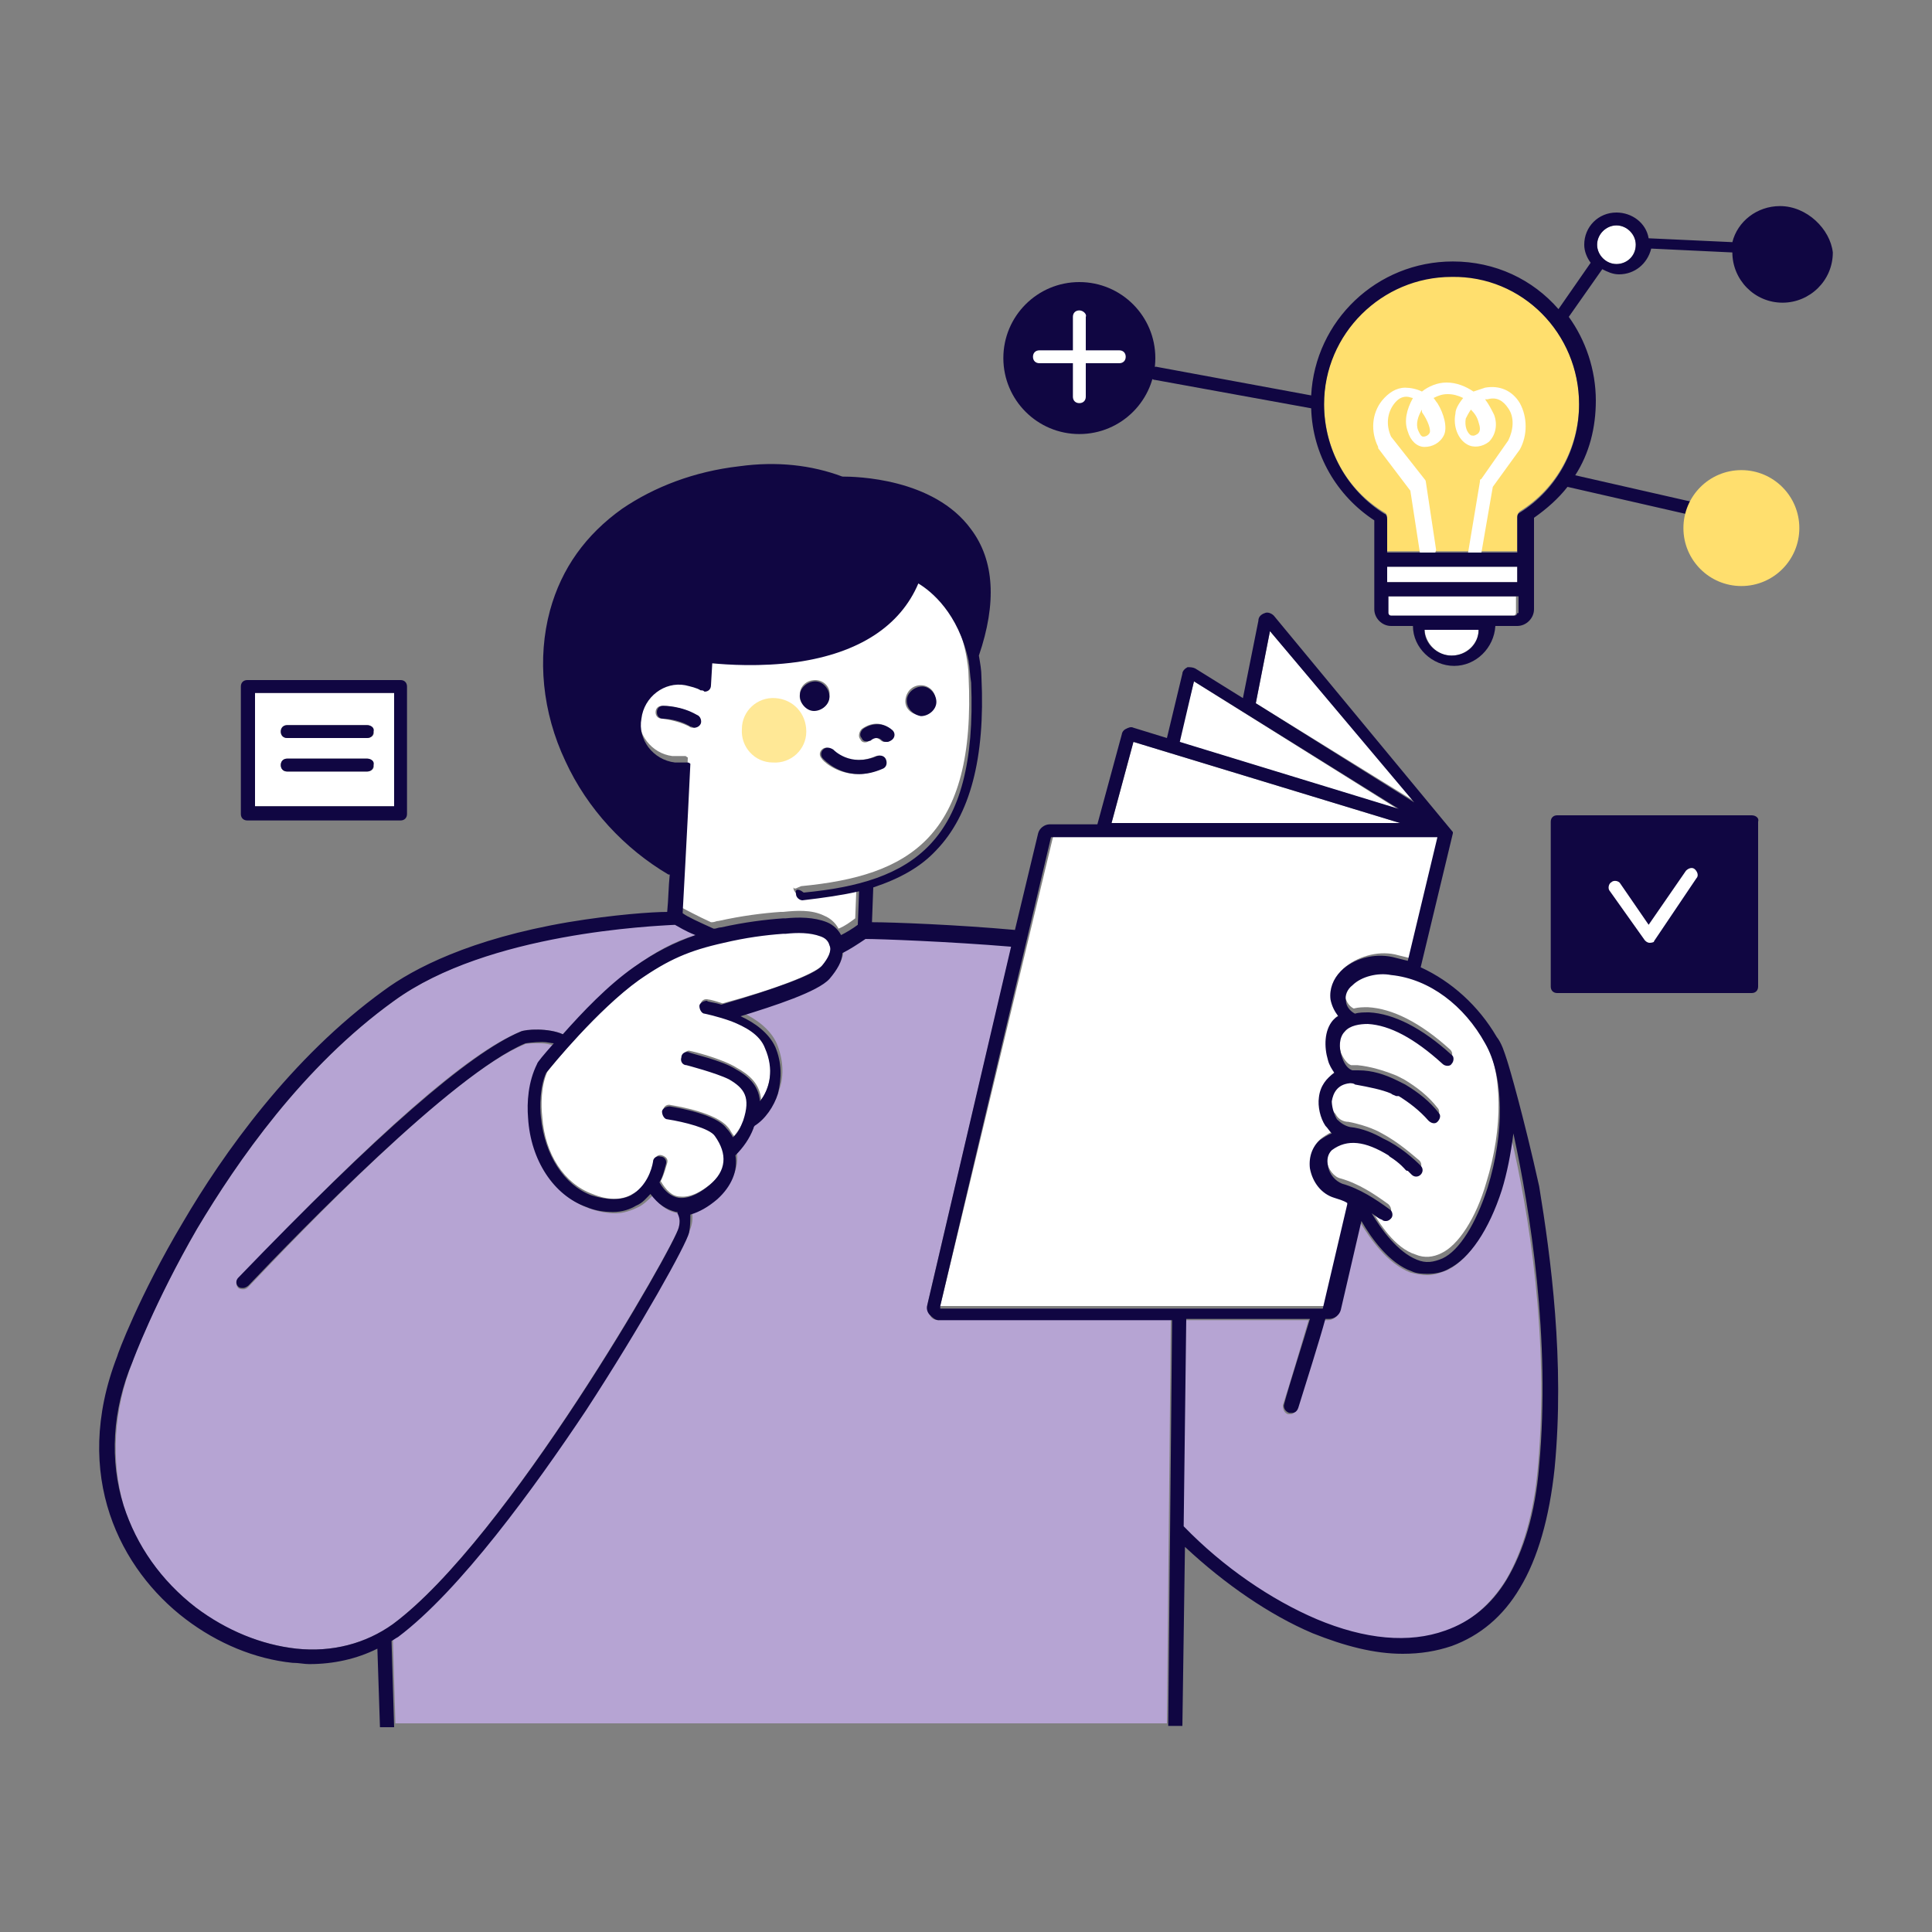 <?xml version="1.0" encoding="utf-8"?>
<!-- Generator: Adobe Illustrator 28.2.0, SVG Export Plug-In . SVG Version: 6.00 Build 0)  -->
<svg version="1.1" id="圖層_1" xmlns="http://www.w3.org/2000/svg" xmlns:xlink="http://www.w3.org/1999/xlink" x="0px" y="0px"
	 viewBox="0 0 150 150" style="enable-background:new 0 0 150 150;" xml:space="preserve">
<rect x="0" y="0" width="150" height="150" fill="#808080" stroke="none"/>
<style type="text/css">
	.st0{fill:#100642;}
	.st1{fill:#FFFFFF;}
	.st2{fill:#FFDF6E;}
	.st3{fill:#B6A4D3;}
	.st4{fill:#FFE896;}
</style>
<g>
	<g>
		<g>
			<circle class="st0" cx="138.2" cy="19.9" r="3.3"/>
			<path class="st0" d="M138.2,22.8c1.6,0,2.8-1.3,2.8-2.8c0-1.6-1.3-2.8-2.8-2.8c-1.6,0-2.8,1.3-2.8,2.8
				C135.3,21.5,136.6,22.8,138.2,22.8z"/>
		</g>
	</g>
	<g>
		<g>
			<path class="st1" d="M107.7,47.6c0,0.1,0.1,0.2,0.2,0.2h2.2c0,0,0,0,0,0h5.2c0,0,0,0,0,0h2.2c0.1,0,0.2-0.1,0.2-0.2v-1.3h-10.1
				V47.6z"/>
		</g>
	</g>
	<g>
		<g>
			<circle class="st1" cx="125.5" cy="19" r="1.5"/>
		</g>
	</g>
	<g>
		<g>
			<path class="st1" d="M112.7,50.9c1.1,0,2.1-0.9,2.1-2h-4.2C110.7,50,111.6,50.9,112.7,50.9z"/>
		</g>
	</g>
	<g>
		<g>
			<path class="st1" d="M30.5,53.8H19.8v8.8h10.8V53.8z M28.5,59.9h-6.2c-0.3,0-0.5-0.2-0.5-0.5c0-0.3,0.2-0.5,0.5-0.5h6.2
				c0.3,0,0.5,0.2,0.5,0.5C29.1,59.7,28.8,59.9,28.5,59.9z M28.5,57.3h-6.2c-0.3,0-0.5-0.2-0.5-0.5c0-0.3,0.2-0.5,0.5-0.5h6.2
				c0.3,0,0.5,0.2,0.5,0.5C29.1,57.1,28.8,57.3,28.5,57.3z"/>
		</g>
	</g>
	<g>
		<g>
			<path class="st2" d="M107.5,39.8c0.2,0.1,0.2,0.3,0.2,0.4v2.6h10.1v-0.1v-2.6c0-0.2,0.1-0.3,0.2-0.4c2.9-1.8,4.6-5,4.6-8.4
				c0-5.5-4.5-9.9-9.9-9.9c-5.5,0-9.9,4.5-9.9,9.9C102.8,34.8,104.5,38,107.5,39.8z"/>
		</g>
	</g>
	<g>
		<g>
			<rect x="121" y="63.9" class="st0" width="15" height="12.7"/>
			<rect x="121.5" y="64.4" class="st0" width="14" height="11.7"/>
		</g>
	</g>
	<g>
		<g>
			<rect x="107.7" y="44" class="st1" width="10.1" height="1.2"/>
		</g>
	</g>
	<g>
		<g>
			<path class="st1" d="M104.9,93.4C104.9,93.3,104.9,93.3,104.9,93.4c0-0.1,0-0.1-0.1-0.2c-0.3-0.1-0.6-0.3-1-0.4
				c-0.9-0.3-1.7-1.2-1.9-2.3c-0.2-0.9,0.1-1.7,0.8-2.2c0.3-0.2,0.6-0.4,0.9-0.5c-0.2-0.2-0.4-0.3-0.5-0.6c-0.4-0.6-0.7-1.5-0.5-2.2
				c0.2-0.9,0.6-1.5,1.2-1.9c-0.2-0.3-0.4-0.6-0.5-1c-0.3-1-0.3-2.3,0.4-3.1c0.1-0.1,0.3-0.2,0.4-0.3c-0.3-0.4-0.6-0.8-0.6-1.3
				c-0.1-0.8,0.2-1.6,0.8-2.2c1-0.9,2.6-1.4,4-1.1c0.4,0.1,0.8,0.2,1.2,0.3l2.3-9.6h-30L73,101.4h30L104.9,93.4z"/>
		</g>
	</g>
	<g>
		<g>
			<polygon class="st1" points="88,57.6 86.3,63.9 108.7,63.9 			"/>
		</g>
	</g>
	<g>
		<g>
			<path class="st1" d="M98.6,49l-1.1,5.6c0,0,0,0,0,0l12.3,7.6L98.6,49z"/>
		</g>
	</g>
	<g>
		<g>
			<path class="st0" d="M52,67.2c-3.2-1.9-5.8-4.9-7.5-8.3c-1.8-3.7-2.2-7.8-1.2-11.4c0.9-3.1,2.7-5.7,5.4-7.6
				c2.4-1.7,5.5-2.8,8.9-3.2c0.8-0.1,1.7-0.2,2.5-0.2c1.9,0,3.8,0.3,5.4,0.9c0.4,0,1.9,0,3.7,0.4c3.3,0.8,5.1,2.3,5.9,3.5
				c1.4,1.9,1.7,4.5,1,7.6l-0.4,1.6l-0.6-1.6c-1.4-3.7-4.1-4.9-4.2-5c-1.3,3.5-4.4,5.6-9.2,6.4c-1.2,0.2-2.4,0.3-3.7,0.3
				c-1.9,0-3.3-0.2-3.3-0.2L54.6,52l-0.1,0.7l-0.6-0.2c-0.3-0.1-0.6-0.2-0.9-0.2c-0.2,0-0.3,0-0.5,0c-1.8,0-3.4,1.4-3.6,3.2
				c-0.1,1,0.1,1.9,0.7,2.7c0.6,0.8,1.4,1.3,2.4,1.4c0.2,0,0.3,0,0.5,0l0.5,0l0,0.5c0,1.1-0.2,3.8-0.3,6.9l0,0.8L52,67.2z"/>
			<path class="st0" d="M52.6,59.9c-0.2,0-0.4,0-0.5,0c-2.3-0.3-3.9-2.4-3.6-4.6c0.3-2.3,2.4-3.9,4.6-3.6c0.3,0,0.7,0.1,1,0.3
				l0.1-1.4c0-0.1,0.1-0.3,0.2-0.4c0.1-0.1,0.3-0.1,0.4-0.1c0,0,3.3,0.5,6.9-0.1c4.7-0.7,7.6-2.7,8.8-6c0-0.1,0.2-0.2,0.3-0.3
				c0.1-0.1,0.3-0.1,0.4,0c0.1,0.1,3,1.3,4.5,5.3c0.7-3,0.4-5.4-0.9-7.2c-0.8-1.1-2.4-2.5-5.6-3.3c-2-0.5-3.6-0.4-3.6-0.4
				c-0.1,0-0.1,0-0.2,0c-2.2-0.9-4.8-1.1-7.6-0.8c-3.3,0.4-6.3,1.5-8.6,3.2c-2.6,1.8-4.4,4.3-5.2,7.3c-1,3.5-0.6,7.4,1.1,11
				c1.6,3.4,4.2,6.3,7.3,8.1C52.4,63.7,52.6,61.1,52.6,59.9z"/>
		</g>
	</g>
	<g>
		<g>
			<path class="st3" d="M72.9,102.5c-0.3,0-0.6-0.1-0.7-0.4c-0.2-0.2-0.2-0.5-0.2-0.8l6.6-28.1c-4.8-0.4-10.2-0.6-11.3-0.6
				c-0.6,0.4-1.2,0.8-1.8,1.1c0,0.7-0.4,1.4-1,2c-0.9,1-4.3,2.1-6.9,2.9c1.1,0.5,2.2,1.3,2.7,2.4c0.5,1.2,0.6,2.5,0.2,3.6
				c-0.3,1.1-1,2-1.8,2.5c0,0,0,0,0,0c0,0.1-0.1,0.2-0.1,0.2c-0.3,0.8-0.8,1.5-1.4,2.1c0.2,1.2-0.3,2.4-1.4,3.4
				c-0.7,0.6-1.4,1-2.1,1.2c0.1,0.4,0.1,0.9-0.1,1.4c-0.2,0.9-3.7,7.2-8,13.8c-4,6.1-9.8,14.1-14.6,17.6c-0.2,0.1-0.3,0.2-0.5,0.3
				c0,0,0,0.1,0,0.1l0.2,6.6h59.9l0.3-31.5H72.9z"/>
		</g>
	</g>
	<g>
		<g>
			<path class="st3" d="M52.8,94.2c0,0-0.1,0-0.1,0c-0.8-0.1-1.5-0.6-2-1.4c-0.3,0.3-0.7,0.7-1.1,0.9c-0.6,0.3-1.2,0.5-1.8,0.5
				c-0.6,0-1.3-0.1-2.1-0.4c-2.5-0.9-4.3-3.6-4.5-6.9c-0.1-1.2-0.1-2.9,0.6-4.1c0-0.1,0.5-0.7,1.3-1.6C42.7,81.1,42.4,81,42,81
				c-0.6,0-1.2,0-1.3,0.1C35,83.4,23.2,95.8,19.3,99.9c-0.1,0.1-0.2,0.2-0.4,0.2c-0.1,0-0.3,0-0.4-0.1c-0.2-0.2-0.2-0.5,0-0.7
				C29.2,88,36.4,81.7,40.4,80.1c0.4-0.2,2.2-0.3,3.3,0.2c1.5-1.6,3.6-3.8,5.5-5.2c1.7-1.2,3.1-2,4.8-2.5c-0.8-0.4-1.3-0.7-1.6-0.8
				c-1.5,0-14.4,0.5-21.8,5.9c-7.1,5.1-12.2,12.5-15.3,17.7c-3.3,5.7-5,10.2-5,10.3c0,0,0,0,0,0c0,0,0,0,0,0
				c-1.5,3.8-1.7,7.7-0.7,11.2c1,3.1,2.9,5.9,5.6,7.9c2.3,1.8,5.1,2.9,7.8,3.2c2.8,0.3,5.4-0.4,7.5-1.9c8.9-6.6,21.9-29.5,22.2-30.8
				C52.8,94.9,52.8,94.6,52.8,94.2C52.8,94.2,52.8,94.2,52.8,94.2z"/>
		</g>
	</g>
	<g>
		<g>
			<path class="st1" d="M63.8,72.6c-0.7-0.3-1.8-0.3-2.7-0.2l-0.2,0c-1.4,0.1-2.9,0.3-4.6,0.7c-2.7,0.6-4.3,1.3-6.6,2.9
				c-3.3,2.3-6.9,6.8-7.2,7.2c-0.5,1.1-0.5,2.6-0.4,3.5c0.2,2.9,1.7,5.2,3.9,6c1.2,0.5,2.3,0.5,3.1,0c1.2-0.6,1.6-2,1.7-2.6
				c0.1-0.3,0.3-0.5,0.6-0.4c0.3,0.1,0.5,0.3,0.4,0.6c-0.1,0.3-0.2,0.8-0.5,1.4c0,0,0,0,0,0c0.4,0.7,0.9,1.2,1.5,1.2
				c0.9,0.1,1.8-0.5,2.4-1c1.3-1.1,1.4-2.4,0.4-3.8c-0.4-0.6-2.4-1.1-3.7-1.3c-0.3,0-0.5-0.3-0.4-0.6c0-0.3,0.3-0.5,0.6-0.4
				c0.6,0.1,3.5,0.6,4.4,1.7c0.2,0.2,0.3,0.5,0.5,0.7c0.3-0.4,0.6-0.8,0.8-1.3c0.6-1.7,0.1-2.5-1.1-3.2c-1-0.6-3.3-1.1-3.3-1.1
				c-0.3-0.1-0.5-0.4-0.4-0.6c0.1-0.3,0.4-0.5,0.6-0.4c0.1,0,2.5,0.6,3.6,1.3c0.9,0.5,1.8,1.2,1.9,2.5c0.7-1,1-2.5,0.4-4.1
				c-0.4-1-1.6-1.7-2.6-2.1c-1.1-0.4-2.1-0.6-2.1-0.6c-0.3,0-0.5-0.3-0.4-0.6c0-0.3,0.3-0.5,0.6-0.4c0.1,0,0.5,0.1,1.1,0.3
				c4.1-1.1,7.2-2.3,7.8-3c0.5-0.6,0.8-1.2,0.7-1.6C64.4,72.9,64.1,72.7,63.8,72.6z"/>
		</g>
	</g>
	<g>
		<g>
			<path class="st3" d="M112.4,98.6c-0.5,0.2-1,0.4-1.6,0.4c-0.4,0-0.9-0.1-1.3-0.2c-1.8-0.7-3.1-2.6-3.9-3.9l-1.6,6.9
				c-0.1,0.4-0.5,0.7-0.9,0.7h-0.3c-0.5,1.5-1.7,5.3-2.1,6.9c-0.1,0.2-0.3,0.4-0.5,0.4c-0.1,0-0.1,0-0.2,0c-0.3-0.1-0.4-0.4-0.4-0.7
				c0.5-1.5,1.5-4.9,2-6.6h-9.6l-0.2,16.1c3.1,3.1,6.8,5.7,10.3,7.2c3.8,1.6,7.2,1.9,10,0.9c2-0.7,3.6-2.1,4.8-4
				c1.3-2.2,2.2-5.2,2.5-8.8c0.9-9.9-0.7-19.8-2.1-25.7c-0.2,1.6-0.5,3.1-0.9,4.4C115.5,95.6,114,97.8,112.4,98.6z"/>
		</g>
	</g>
	<g>
		<g>
			<path class="st1" d="M104.9,76.1c-0.4,0.4-0.5,0.8-0.5,1.2c0.1,0.4,0.3,0.8,0.7,1c0.4-0.1,0.7-0.1,1.1-0.1
				c1.9,0.1,4.1,1.2,6.4,3.3c0.2,0.2,0.2,0.5,0,0.7c-0.2,0.2-0.5,0.2-0.7,0c-2.1-1.9-4.1-3-5.8-3.1c-0.6,0-1.4,0.1-1.8,0.6
				c-0.4,0.4-0.4,1.2-0.2,2c0.2,0.5,0.5,0.9,0.8,1c0.1,0,0.3,0,0.5,0c1,0.1,2,0.4,3,0.8c0.2,0.1,0.4,0.2,0.6,0.3c0,0,0,0,0,0
				c1,0.6,1.9,1.3,2.6,2.2c0.2,0.2,0.2,0.6-0.1,0.7c-0.2,0.2-0.6,0.2-0.7-0.1c-0.6-0.8-1.4-1.4-2.3-1.9c0,0,0,0-0.1,0c0,0,0,0-0.1,0
				c-0.1-0.1-0.2-0.1-0.4-0.2c-0.7-0.3-1.7-0.5-2.8-0.7c-0.1,0-0.3,0-0.4-0.1c-1,0.1-1.3,0.8-1.4,1.4c-0.1,0.4,0,1,0.4,1.4
				c0.2,0.4,0.6,0.6,1,0.6c1,0.2,1.9,0.5,2.6,0.9c1.3,0.7,2.3,1.6,2.9,2.1c0.2,0.2,0.2,0.5,0,0.7c-0.2,0.2-0.5,0.2-0.7,0
				c-0.1-0.1-0.2-0.2-0.3-0.3c-0.1,0-0.1-0.1-0.2-0.1c0,0-0.5-0.5-1.2-1c0,0-0.1-0.1-0.1-0.1c0,0,0,0,0,0c-1.8-1.2-3.2-1.3-4.4-0.4
				c-0.3,0.2-0.4,0.7-0.3,1.2c0.1,0.7,0.6,1.3,1.1,1.4c1.4,0.4,2.6,1.2,3.7,2c0.2,0.2,0.3,0.5,0.1,0.7c-0.1,0.1-0.3,0.2-0.4,0.2
				c-0.1,0-0.2,0-0.3-0.1c-0.3-0.2-0.5-0.4-0.8-0.5c0.7,1.2,1.9,3.1,3.5,3.6c0.7,0.3,1.4,0.2,2-0.1c1.3-0.6,2.7-2.7,3.5-5.5
				c1.3-4.2,1.3-8.6-0.2-11.2c-1.6-2.8-4.4-4.9-7.4-5.6C106.9,75.1,105.6,75.4,104.9,76.1z"/>
		</g>
	</g>
	<g>
		<g>
			<path class="st1" d="M62.2,68.8c8.4-0.8,13.6-3.8,13-16.3c0-0.6-0.1-1.1-0.2-1.7c-0.7-3.7-2.9-5.4-3.9-6
				c-1.4,3.3-4.7,5.4-9.4,6.1c-2.9,0.4-5.5,0.2-6.6,0.1l-0.1,1.7c0,0.3-0.3,0.5-0.5,0.5c0,0,0,0,0,0c-0.1,0-0.2,0-0.2-0.1
				c0,0,0,0-0.1,0c-0.4-0.2-0.8-0.4-1.2-0.4c-1.7-0.2-3.2,1-3.4,2.6c-0.2,1.7,1,3.2,2.6,3.4c0.3,0,0.6,0,0.9,0c0,0,0,0,0.1,0
				c0,0,0,0,0,0c0,0,0,0,0,0c0,0,0,0,0,0c0,0,0,0,0,0c0,0,0,0,0,0c0,0,0,0,0,0c0,0,0,0,0,0c0,0,0,0,0,0c0,0,0,0,0,0c0,0,0,0,0,0
				c0.1,0,0.1,0.1,0.2,0.1c0,0,0,0,0,0c0,0,0,0,0,0c0,0,0,0,0,0c0,0,0,0,0,0c0,0,0,0,0,0c0,0,0,0,0,0c0,0,0,0,0,0c0,0,0,0,0,0
				c0,0,0,0,0,0c0,0,0,0,0,0c0,0,0,0,0,0c0,0,0,0,0,0c0,0,0,0,0,0c0,0,0,0,0,0c0,0,0,0,0,0c0,0,0,0,0,0c0,0,0,0,0,0c0,0,0,0,0,0
				c0,0,0,0,0,0c0,0,0,0,0,0c0,0,0,0,0,0c0,0.3-0.2,6.2-0.6,11.6c0.4,0.2,1.3,0.7,2.4,1.2c0,0,0,0,0.1,0c0.2,0,0.3-0.1,0.5-0.1
				c1.8-0.4,3.4-0.6,4.8-0.7l0.2,0c1-0.1,2.2-0.2,3.2,0.3c0.5,0.2,0.9,0.6,1.1,1c0.5-0.2,0.9-0.5,1.3-0.8l0.1-2.6
				c-1.3,0.3-2.8,0.6-4.4,0.7c0,0,0,0,0,0c-0.3,0-0.5-0.2-0.5-0.5C61.7,69.1,61.9,68.9,62.2,68.8z M71.5,53.2c0.6,0,1.2,0.5,1.1,1.2
				s-0.5,1.2-1.2,1.1c-0.6,0-1.2-0.5-1.1-1.2S70.9,53.2,71.5,53.2z M66.9,56.6c0.4-0.3,1.4-0.8,2.3,0.1c0.2,0.2,0.2,0.5,0,0.7
				c-0.1,0.1-0.2,0.2-0.4,0.2c-0.1,0-0.3,0-0.4-0.1c-0.4-0.4-0.8-0.1-0.9,0c-0.2,0.2-0.6,0.2-0.7-0.1C66.6,57.2,66.7,56.8,66.9,56.6
				z M68,58.7c0.3-0.1,0.6,0,0.7,0.3s0,0.6-0.3,0.7c-0.7,0.3-1.3,0.4-1.8,0.4c-1.7,0-2.8-1.1-2.8-1.2c-0.2-0.2-0.2-0.5,0-0.7
				c0.2-0.2,0.5-0.2,0.7,0C64.7,58.3,65.9,59.6,68,58.7z M63.3,52.8c0.6,0,1.2,0.5,1.1,1.2c0,0.6-0.5,1.2-1.2,1.1
				c-0.6,0-1.2-0.5-1.1-1.2C62.1,53.3,62.6,52.8,63.3,52.8z M54.3,56.2c-0.1,0.2-0.3,0.3-0.5,0.3c-0.1,0-0.2,0-0.3-0.1
				c-1-0.5-2.1-0.6-2.1-0.6c-0.3,0-0.5-0.2-0.5-0.5c0-0.3,0.2-0.5,0.5-0.5c0.1,0,1.4,0,2.6,0.7C54.4,55.6,54.5,56,54.3,56.2z"/>
		</g>
	</g>
	<g>
		<g>
			<polygon class="st1" points="92.7,52.9 91.5,57.6 108.5,62.8 			"/>
		</g>
	</g>
	<g>
		<g>
			<path class="st4" d="M62.6,56.8c0,1.4-1.2,2.5-2.6,2.4c-1.4,0-2.5-1.2-2.4-2.6c0-1.4,1.2-2.5,2.6-2.4S62.6,55.4,62.6,56.8z"/>
		</g>
	</g>
	<g>
		<g>
			<path class="st1" d="M110.8,43.7c-0.3,0-0.5-0.2-0.5-0.4l-0.8-5.2l-2.5-3.3c0,0,0,0,0-0.1c-0.6-1.2-0.5-2.6,0.3-3.6
				c0.5-0.6,1.1-1,1.8-1c0.4,0,0.9,0.1,1.3,0.3c0.5-0.4,1.2-0.7,1.9-0.7c0,0,0,0,0,0c0.8,0,1.5,0.3,2.1,0.7c0.3-0.1,0.6-0.2,0.9-0.3
				c1.1-0.2,2.1,0.2,2.7,1.2c0.6,1.1,0.6,2.5,0,3.6c0,0,0,0,0,0l-2.1,2.9l-0.9,5.2c0,0.3-0.3,0.5-0.6,0.4c-0.3,0-0.5-0.3-0.4-0.6
				l0.9-5.4c0-0.1,0-0.2,0.1-0.2l2.1-3c0.4-0.8,0.5-1.8,0-2.5c-0.4-0.6-0.9-0.9-1.6-0.7c-0.1,0-0.1,0-0.2,0c0.3,0.4,0.5,0.8,0.7,1.2
				c0.3,0.8,0.1,1.6-0.4,2.1c-0.5,0.4-1.2,0.5-1.7,0.2c-0.7-0.4-1.1-1.4-0.9-2.4c0-0.3,0.2-0.7,0.6-1.2c-0.4-0.2-0.8-0.3-1.2-0.3
				c0,0,0,0,0,0c-0.4,0-0.7,0.1-1.1,0.3c0.1,0.1,0.2,0.3,0.3,0.4c0.5,0.8,0.8,1.9,0.5,2.5c-0.3,0.6-0.9,0.9-1.5,0.9
				c-0.6,0-1.1-0.5-1.3-1.2c-0.3-0.8-0.1-1.7,0.4-2.6c-0.1,0-0.3-0.1-0.5-0.1c-0.4,0-0.7,0.2-1,0.6c-0.5,0.7-0.6,1.6-0.2,2.5
				l2.6,3.3c0.1,0.1,0.1,0.2,0.1,0.2l0.8,5.3C111.3,43.4,111.1,43.6,110.8,43.7C110.8,43.7,110.8,43.7,110.8,43.7z M110.4,31.8
				c-0.3,0.5-0.5,1.1-0.3,1.6c0.1,0.2,0.2,0.5,0.4,0.5c0.2,0,0.4-0.1,0.5-0.3c0.1-0.2-0.1-0.9-0.6-1.6
				C110.4,31.9,110.4,31.9,110.4,31.8z M114.2,31.8c-0.2,0.3-0.3,0.5-0.4,0.7c-0.1,0.6,0.1,1.1,0.4,1.3c0.1,0,0.2,0.1,0.5-0.1
				c0.3-0.2,0.2-0.6,0.1-0.9C114.7,32.4,114.5,32.1,114.2,31.8z"/>
		</g>
	</g>
	<g>
		<g>
			<circle class="st0" cx="83.8" cy="27.8" r="5.9"/>
		</g>
	</g>
	<g>
		<g>
			<path class="st1" d="M128.1,73.2c-0.2,0-0.3-0.1-0.4-0.2l-2.7-3.8c-0.2-0.2-0.1-0.6,0.1-0.7c0.2-0.2,0.6-0.1,0.7,0.1l2.2,3.2
				l2.9-4.2c0.2-0.2,0.5-0.3,0.7-0.1c0.2,0.2,0.3,0.5,0.1,0.7l-3.3,4.9C128.5,73.1,128.3,73.2,128.1,73.2
				C128.1,73.2,128.1,73.2,128.1,73.2z"/>
		</g>
	</g>
	<g>
		<path class="st0" d="M63.2,55.2c0.6,0,1.2-0.5,1.2-1.1c0-0.6-0.5-1.2-1.1-1.2c-0.6,0-1.2,0.5-1.2,1.1
			C62.1,54.6,62.6,55.2,63.2,55.2z"/>
	</g>
	<g>
		<path class="st0" d="M71.5,55.6c0.6,0,1.2-0.5,1.2-1.1s-0.5-1.2-1.1-1.2c-0.6,0-1.2,0.5-1.2,1.1S70.9,55.5,71.5,55.6z"/>
	</g>
	<g>
		<path class="st0" d="M31.1,63.7c0.3,0,0.5-0.2,0.5-0.5v-9.9c0-0.3-0.2-0.5-0.5-0.5H19.2c-0.3,0-0.5,0.2-0.5,0.5v9.9
			c0,0.3,0.2,0.5,0.5,0.5H31.1z M19.8,53.8h10.8v8.8H19.8V53.8z"/>
	</g>
	<g>
		<path class="st0" d="M28.5,56.3h-6.2c-0.3,0-0.5,0.2-0.5,0.5c0,0.3,0.2,0.5,0.5,0.5h6.2c0.3,0,0.5-0.2,0.5-0.5
			C29.1,56.5,28.8,56.3,28.5,56.3z"/>
	</g>
	<g>
		<path class="st0" d="M28.5,58.9h-6.2c-0.3,0-0.5,0.2-0.5,0.5c0,0.3,0.2,0.5,0.5,0.5h6.2c0.3,0,0.5-0.2,0.5-0.5
			C29.1,59.1,28.8,58.9,28.5,58.9z"/>
	</g>
	<g>
		<path class="st0" d="M54.1,55.5c-1.2-0.7-2.5-0.7-2.6-0.7c-0.3,0-0.5,0.2-0.5,0.5c0,0.3,0.2,0.5,0.5,0.5c0,0,1.1,0,2.1,0.6
			c0.1,0,0.2,0.1,0.3,0.1c0.2,0,0.4-0.1,0.5-0.3C54.5,56,54.4,55.6,54.1,55.5z"/>
	</g>
	<g>
		<path class="st0" d="M63.9,58.2c-0.2,0.2-0.2,0.5,0,0.7c0.1,0.1,1.1,1.2,2.8,1.2c0.5,0,1.1-0.1,1.8-0.4c0.3-0.1,0.4-0.4,0.3-0.7
			s-0.4-0.4-0.7-0.3c-2.1,0.9-3.4-0.5-3.4-0.5C64.4,58,64.1,58,63.9,58.2z"/>
	</g>
	<g>
		<path class="st0" d="M67.6,57.5c0.1-0.1,0.5-0.4,0.9,0c0.1,0.1,0.2,0.1,0.4,0.1c0.1,0,0.3-0.1,0.4-0.2c0.2-0.2,0.2-0.5,0-0.7
			c-0.9-0.8-1.9-0.4-2.3-0.1c-0.2,0.2-0.3,0.5-0.1,0.7C67,57.6,67.3,57.6,67.6,57.5z"/>
	</g>
	<g>
		<path class="st0" d="M117,82.3c-0.2-0.6-0.4-1.3-0.8-1.8c-1.4-2.4-3.5-4.3-5.9-5.4l2.5-10.4c0,0,0,0,0,0c0,0,0,0,0,0c0,0,0,0,0,0
			c0,0,0,0,0,0c0,0,0,0,0,0c0,0,0,0,0,0c0,0,0,0,0,0c0,0,0,0,0,0c0,0,0,0,0,0c0,0,0,0,0,0c0,0,0,0,0,0c0,0,0,0,0,0c0,0,0,0,0-0.1
			c0,0,0,0,0,0c0,0,0,0,0,0c0,0,0,0,0,0c0,0,0,0,0,0c0,0,0,0,0,0c0,0,0,0,0,0c0,0,0,0,0,0c0,0,0,0,0,0c0,0,0,0,0,0c0,0,0,0,0,0
			c0,0,0,0,0,0c0,0,0,0,0,0c0,0,0,0,0,0c0,0,0,0,0,0c0,0,0,0,0,0c0,0,0,0,0,0c0,0,0,0,0,0c0,0,0,0,0,0c0,0,0,0,0,0c0,0,0,0,0,0
			c0,0,0,0,0,0L98.9,47.8c-0.2-0.2-0.5-0.3-0.7-0.2c-0.3,0.1-0.5,0.3-0.5,0.6l-1.2,6l-3.7-2.3c-0.2-0.1-0.4-0.1-0.6-0.1
			c-0.2,0.1-0.4,0.3-0.4,0.5l-1.2,5L88,56.5c-0.2-0.1-0.4,0-0.6,0.1c-0.2,0.1-0.3,0.3-0.3,0.4l-1.9,7h-3.7c-0.4,0-0.8,0.3-0.9,0.7
			l-1.8,7.5c-4.4-0.4-9.5-0.6-11.1-0.6l0.1-2.7c2.1-0.7,3.7-1.6,4.9-2.9c2.6-2.7,3.8-7.1,3.5-13.4c0-0.6-0.1-1.1-0.2-1.7
			c1.4-4.1,1.2-7.4-0.6-9.8c-2.9-4-9-4.1-10-4.1c0,0,0,0,0,0c-2.4-0.9-5.1-1.2-8-0.8c-3.5,0.4-6.6,1.6-9.1,3.3
			c-2.8,2-4.7,4.6-5.6,7.9c-1,3.7-0.6,7.9,1.2,11.7c1.7,3.7,4.6,6.8,8,8.8c0,0,0.1,0,0.1,0c-0.1,0.9-0.1,1.9-0.2,2.9
			c-1.1,0-4.1,0.2-7.7,0.8c-7.6,1.3-12,3.6-14.3,5.3c-7.2,5.2-12.5,12.7-15.6,18c-3.4,5.7-5.1,10.3-5.1,10.4
			c-3.6,9.3,0.3,16.6,5.3,20.4c2.5,1.9,5.4,3.1,8.3,3.4c0.5,0,0.9,0.1,1.3,0.1c1.9,0,3.7-0.4,5.3-1.2l0.2,6.1h1.1l-0.2-6.6
			c0,0,0-0.1,0-0.1c0.2-0.1,0.3-0.2,0.5-0.3c4.8-3.6,10.6-11.6,14.6-17.6c4.3-6.6,7.8-12.9,8-13.8c0.1-0.5,0.1-1,0.1-1.4
			c0.7-0.2,1.4-0.6,2.1-1.2c1.1-1,1.6-2.2,1.4-3.4c0.6-0.6,1.1-1.3,1.4-2.1c0-0.1,0.1-0.2,0.1-0.2c0,0,0,0,0,0
			c0.8-0.5,1.5-1.5,1.8-2.5c0.3-1.2,0.3-2.4-0.2-3.6c-0.5-1.1-1.6-1.9-2.7-2.4c2.6-0.8,6-1.9,6.9-2.9c0.6-0.7,1-1.4,1-2
			c0.6-0.3,1.2-0.7,1.8-1.1c1.1,0,6.5,0.2,11.3,0.6L72,101.3c-0.1,0.3,0,0.6,0.2,0.8c0.2,0.2,0.4,0.4,0.7,0.4H91L90.7,134h1.1
			l0.2-13.9c3.1,2.9,6.6,5.3,9.9,6.7c2.5,1,4.8,1.6,7,1.6c1.4,0,2.6-0.2,3.8-0.6c2.2-0.8,4-2.3,5.3-4.5c1.4-2.3,2.3-5.5,2.7-9.3
			c0.8-8.3-0.3-16.4-1.2-21.9C118.3,86.7,117.2,82.9,117,82.3z M45,58.6c-1.7-3.6-2.1-7.5-1.1-11c0.8-3,2.6-5.4,5.2-7.3
			c2.3-1.6,5.3-2.7,8.6-3.2c2.8-0.4,5.4-0.1,7.6,0.8c0.1,0,0.1,0,0.2,0c0,0,1.6,0,3.6,0.4c3.2,0.7,4.8,2.2,5.6,3.3
			c1.3,1.8,1.6,4.2,0.9,7.2c-1.4-3.9-4.3-5.2-4.5-5.3c-0.1-0.1-0.3-0.1-0.4,0c-0.1,0.1-0.2,0.2-0.3,0.3c-1.2,3.3-4.1,5.3-8.8,6
			c-3.6,0.5-6.8,0.1-6.9,0.1c-0.1,0-0.3,0-0.4,0.1c-0.1,0.1-0.2,0.2-0.2,0.4l-0.1,1.4c-0.3-0.1-0.6-0.2-1-0.3
			c-2.3-0.3-4.3,1.3-4.6,3.6c-0.3,2.3,1.3,4.3,3.6,4.6c0.2,0,0.4,0,0.5,0c0,1.1-0.2,3.8-0.3,6.9C49.2,64.9,46.6,62,45,58.6z
			 M52.7,95.3c-0.3,1.4-13.3,24.2-22.2,30.8c-2.1,1.5-4.7,2.2-7.5,1.9c-2.7-0.3-5.4-1.4-7.8-3.2c-2.7-2.1-4.6-4.8-5.6-7.9
			c-1.1-3.5-0.9-7.4,0.7-11.2c0,0,0,0,0,0c0,0,0,0,0,0c0,0,1.7-4.6,5-10.3c3.1-5.2,8.2-12.6,15.3-17.7c7.3-5.3,20.2-5.8,21.8-5.9
			c0.2,0.1,0.8,0.5,1.6,0.8c-1.7,0.6-3.1,1.3-4.8,2.5c-2,1.4-4,3.5-5.5,5.2c-1.1-0.5-2.9-0.4-3.3-0.2c-4,1.7-11.1,7.9-21.9,19.1
			c-0.2,0.2-0.2,0.5,0,0.7c0.1,0.1,0.2,0.1,0.4,0.1c0.1,0,0.3-0.1,0.4-0.2c3.9-4.1,15.8-16.4,21.5-18.8c0.1,0,0.6-0.1,1.3-0.1
			c0.4,0,0.7,0.1,0.9,0.1c-0.8,0.9-1.3,1.5-1.3,1.6C41,84,40.9,85.6,41,86.8c0.2,3.3,2,6,4.5,6.9c0.7,0.3,1.4,0.4,2.1,0.4
			c0.7,0,1.3-0.2,1.8-0.5c0.5-0.2,0.8-0.6,1.1-0.9c0.6,0.8,1.2,1.2,2,1.4c0,0,0.1,0,0.1,0c0,0,0,0.1,0,0.1
			C52.8,94.6,52.8,94.9,52.7,95.3z M63.8,75c-0.6,0.7-3.7,1.8-7.8,3c-0.6-0.2-1.1-0.2-1.1-0.3c-0.3,0-0.6,0.2-0.6,0.4
			c0,0.3,0.2,0.6,0.4,0.6c0,0,1,0.2,2.1,0.6c1,0.4,2.2,1,2.6,2.1c0.7,1.6,0.4,3.1-0.4,4.1c-0.1-1.3-1-2-1.9-2.5
			c-1.1-0.7-3.5-1.2-3.6-1.3c-0.3-0.1-0.6,0.1-0.6,0.4c-0.1,0.3,0.1,0.6,0.4,0.6c0,0,2.3,0.6,3.3,1.1c1.2,0.7,1.7,1.4,1.1,3.2
			c-0.2,0.5-0.4,1-0.8,1.3c-0.1-0.2-0.3-0.5-0.5-0.7c-0.8-1.1-3.8-1.6-4.4-1.7c-0.3,0-0.6,0.2-0.6,0.4c0,0.3,0.2,0.6,0.4,0.6
			c1.3,0.2,3.3,0.7,3.7,1.3c1,1.4,0.9,2.7-0.4,3.8c-0.6,0.5-1.5,1.1-2.4,1c-0.6-0.1-1.1-0.5-1.5-1.2c0,0,0,0,0,0
			c0.3-0.5,0.4-1.1,0.5-1.4c0.1-0.3-0.1-0.6-0.4-0.6c-0.3-0.1-0.6,0.1-0.6,0.4c-0.1,0.6-0.5,1.9-1.7,2.6c-0.8,0.4-1.8,0.4-3.1,0
			c-2.1-0.8-3.6-3.1-3.9-6c-0.1-0.8-0.1-2.4,0.4-3.5c0.4-0.5,4-4.9,7.2-7.2c2.3-1.6,3.9-2.3,6.6-2.9c1.7-0.4,3.2-0.6,4.6-0.7l0.2,0
			c0.9-0.1,1.9-0.1,2.7,0.2c0.3,0.1,0.6,0.3,0.7,0.7C64.6,73.8,64.3,74.4,63.8,75z M61.8,69.4c0,0.3,0.3,0.5,0.5,0.5c0,0,0,0,0,0
			c1.7-0.2,3.1-0.4,4.4-0.7l-0.1,2.6c-0.4,0.3-0.9,0.6-1.3,0.8c-0.2-0.4-0.6-0.8-1.1-1c-1-0.4-2.2-0.4-3.2-0.3l-0.2,0
			c-1.4,0.1-3,0.3-4.8,0.7c-0.2,0-0.4,0.1-0.5,0.1c0,0,0,0-0.1,0c-1.1-0.5-2-0.9-2.4-1.2c0.3-5.4,0.6-11.4,0.6-11.6c0,0,0,0,0,0
			c0,0,0,0,0,0c0,0,0,0,0,0c0,0,0,0,0,0c0,0,0,0,0,0c0,0,0,0,0,0c0,0,0,0,0,0c0,0,0,0,0,0c0,0,0,0,0,0c0,0,0,0,0,0c0,0,0,0,0,0
			c0,0,0,0,0,0c0,0,0,0,0,0c0,0,0,0,0,0c0,0,0,0,0,0c0,0,0,0,0,0c0,0,0,0,0,0c0,0,0,0,0,0c0,0,0,0,0,0c0,0,0,0,0,0c0,0,0,0,0,0
			c0,0-0.1-0.1-0.2-0.1c0,0,0,0,0,0c0,0,0,0,0,0c0,0,0,0,0,0c0,0,0,0,0,0c0,0,0,0,0,0c0,0,0,0,0,0c0,0,0,0,0,0c0,0,0,0,0,0
			c0,0,0,0,0,0c0,0,0,0,0,0c0,0,0,0-0.1,0c-0.3,0-0.6,0-0.9,0c-1.7-0.2-2.9-1.8-2.6-3.4c0.2-1.7,1.8-2.9,3.4-2.6
			c0.4,0.1,0.9,0.2,1.2,0.4c0,0,0,0,0.1,0c0.1,0,0.2,0.1,0.2,0.1c0,0,0,0,0,0c0.3,0,0.5-0.2,0.5-0.5l0.1-1.7
			c1.1,0.1,3.7,0.3,6.6-0.1c4.8-0.7,8-2.8,9.4-6.1c1,0.6,3.1,2.3,3.9,6c0.1,0.6,0.1,1.1,0.2,1.7c0.5,12.5-4.6,15.5-13,16.3
			C61.9,68.9,61.7,69.1,61.8,69.4z M115.3,81c1.5,2.6,1.5,7,0.2,11.2c-0.9,2.8-2.2,4.9-3.5,5.5c-0.7,0.3-1.3,0.4-2,0.1
			c-1.5-0.6-2.8-2.4-3.5-3.6c0.3,0.2,0.5,0.4,0.8,0.5c0.1,0.1,0.2,0.1,0.3,0.1c0.2,0,0.3-0.1,0.4-0.2c0.2-0.2,0.1-0.6-0.1-0.7
			c-1.1-0.8-2.3-1.6-3.7-2c-0.5-0.2-1-0.7-1.1-1.4c-0.1-0.5,0-0.9,0.3-1.2c1.2-0.9,2.6-0.7,4.4,0.4c0,0,0,0,0,0c0,0,0.1,0.1,0.1,0.1
			c0.8,0.5,1.2,1,1.2,1c0.1,0.1,0.1,0.1,0.2,0.1c0.1,0.1,0.2,0.2,0.3,0.3c0.2,0.2,0.5,0.2,0.7,0c0.2-0.2,0.2-0.5,0-0.7
			c-0.5-0.5-1.6-1.5-2.9-2.1c-0.7-0.4-1.6-0.8-2.6-0.9c-0.4-0.1-0.7-0.3-1-0.6c-0.3-0.5-0.4-1.1-0.4-1.4c0.1-0.6,0.4-1.3,1.4-1.4
			c0.1,0,0.3,0,0.4,0.1c1.1,0.2,2.1,0.4,2.8,0.7c0.1,0.1,0.2,0.1,0.4,0.2c0,0,0,0,0.1,0c0,0,0,0,0.1,0c0.8,0.5,1.6,1.1,2.3,1.9
			c0.2,0.2,0.5,0.3,0.7,0.1c0.2-0.2,0.3-0.5,0.1-0.7c-0.7-0.9-1.6-1.6-2.6-2.2c0,0,0,0,0,0c-0.2-0.1-0.4-0.2-0.6-0.3
			c-1-0.5-2-0.8-3-0.8c-0.2,0-0.3,0-0.5,0c-0.3-0.1-0.6-0.4-0.8-1c-0.3-0.8-0.2-1.6,0.2-2c0.4-0.5,1.2-0.6,1.8-0.6
			c1.7,0.1,3.6,1.1,5.8,3.1c0.2,0.2,0.6,0.2,0.7,0c0.2-0.2,0.2-0.6,0-0.7c-2.3-2.1-4.5-3.2-6.4-3.3c-0.4,0-0.8,0-1.1,0.1
			c-0.4-0.2-0.7-0.6-0.7-1c-0.1-0.4,0.1-0.9,0.5-1.2c0.7-0.7,2-1,3-0.8C111,76,113.7,78.1,115.3,81z M97.5,54.6l1.1-5.6l11.2,13.3
			L97.5,54.6C97.5,54.6,97.5,54.6,97.5,54.6z M92.7,52.9l15.9,9.9l-17-5.2L92.7,52.9z M88,57.6l20.7,6.3H86.3L88,57.6z M73,101.4
			L81.6,65h30l-2.3,9.6c-0.4-0.1-0.8-0.2-1.2-0.3c-1.4-0.3-3,0.1-4,1.1c-0.6,0.6-0.9,1.4-0.8,2.2c0.1,0.5,0.3,0.9,0.6,1.3
			c-0.2,0.1-0.3,0.2-0.4,0.3c-0.7,0.8-0.7,2.1-0.4,3.1c0.1,0.4,0.3,0.7,0.5,1c-0.6,0.4-1.1,1-1.2,1.9c-0.1,0.7,0.1,1.6,0.5,2.2
			c0.2,0.2,0.3,0.4,0.5,0.6c-0.3,0.1-0.6,0.3-0.9,0.5c-0.6,0.5-0.9,1.3-0.8,2.2c0.2,1.1,0.9,2,1.9,2.3c0.3,0.1,0.7,0.2,1,0.4
			c0,0,0,0.1,0,0.1c0,0,0,0,0,0l-1.9,8.1H73z M119.5,113.8c-0.3,3.7-1.2,6.6-2.5,8.8c-1.2,2-2.8,3.3-4.8,4c-2.8,1-6.2,0.7-10-0.9
			c-3.5-1.5-7.2-4-10.3-7.2l0.2-16.1h9.6c-0.5,1.7-1.6,5.1-2,6.6c-0.1,0.3,0.1,0.6,0.4,0.7c0.1,0,0.1,0,0.2,0c0.2,0,0.4-0.1,0.5-0.4
			c0.5-1.6,1.7-5.4,2.1-6.9h0.3c0.4,0,0.8-0.3,0.9-0.7l1.6-6.9c0.8,1.4,2.2,3.3,3.9,3.9c0.4,0.2,0.9,0.2,1.3,0.2
			c0.5,0,1.1-0.1,1.6-0.4c1.6-0.8,3.1-3,4.1-6.1c0.4-1.3,0.7-2.8,0.9-4.4C118.8,94,120.4,103.9,119.5,113.8z"/>
	</g>
	<g>
		<path class="st0" d="M138.2,16c-1.8,0-3.3,1.2-3.7,2.8l-6.5-0.3c-0.2-1.2-1.3-2-2.5-2c-1.4,0-2.5,1.1-2.5,2.5c0,0.5,0.2,1,0.5,1.4
			l-2.5,3.6c-2-2.3-4.9-3.7-8.2-3.7c-5.9,0-10.7,4.6-11,10.4l-11.9-2.2c-0.3-0.1-0.6,0.1-0.6,0.4c-0.1,0.3,0.1,0.6,0.4,0.6l12.1,2.2
			c0.1,3.6,2,6.8,4.9,8.7v2.6v0.2v4.1c0,0.7,0.6,1.3,1.3,1.3h1.7c0,1.7,1.5,3.1,3.2,3.1c1.7,0,3.1-1.4,3.2-3.1h1.7
			c0.7,0,1.3-0.6,1.3-1.3v-4.1v-0.6v-2.4c1-0.7,1.9-1.5,2.6-2.4l10.5,2.4c0,0,0.1,0,0.1,0c0.2,0,0.5-0.2,0.5-0.4
			c0.1-0.3-0.1-0.6-0.4-0.6l-10.1-2.3c1.1-1.7,1.6-3.7,1.6-5.8c0-2.4-0.8-4.7-2.1-6.5l2.6-3.7c0.4,0.2,0.8,0.4,1.3,0.4
			c1.2,0,2.2-0.8,2.5-2l6.3,0.3c0,0,0,0,0,0c0,2.1,1.7,3.9,3.9,3.9c2.1,0,3.9-1.7,3.9-3.9C142.1,17.8,140.3,16,138.2,16z
			 M112.7,50.9c-1.1,0-2.1-0.9-2.1-2h4.2C114.8,50,113.9,50.9,112.7,50.9z M117.8,47.6c0,0.1-0.1,0.2-0.2,0.2h-2.2c0,0,0,0,0,0h-5.2
			c0,0,0,0,0,0h-2.2c-0.1,0-0.2-0.1-0.2-0.2v-1.3h10.1V47.6z M117.8,45.2h-10.1V44h10.1V45.2z M122.6,31.4c0,3.4-1.7,6.6-4.6,8.4
			c-0.2,0.1-0.2,0.3-0.2,0.4v2.6v0.1h-10.1v-2.6c0-0.2-0.1-0.4-0.2-0.4c-2.9-1.8-4.7-5-4.7-8.5c0-5.5,4.5-9.9,9.9-9.9
			C118.2,21.4,122.6,25.9,122.6,31.4z M125.5,20.5c-0.8,0-1.5-0.7-1.5-1.5c0-0.8,0.7-1.5,1.5-1.5c0.8,0,1.5,0.7,1.5,1.5
			C127,19.9,126.3,20.5,125.5,20.5z M138.2,22.8c-1.6,0-2.8-1.3-2.8-2.8c0-1.6,1.3-2.8,2.8-2.8c1.6,0,2.8,1.3,2.8,2.8
			C141,21.5,139.7,22.8,138.2,22.8z"/>
	</g>
	<g>
		<path class="st0" d="M136,63.3h-15.1c-0.3,0-0.5,0.2-0.5,0.5v12.8c0,0.3,0.2,0.5,0.5,0.5H136c0.3,0,0.5-0.2,0.5-0.5V63.8
			C136.6,63.5,136.3,63.3,136,63.3z M135.5,76.1h-14V64.4h14V76.1z"/>
	</g>
	<g>
		<g>
			<circle class="st2" cx="135.2" cy="41" r="4.5"/>
		</g>
	</g>
	<g>
		<path class="st1" d="M83.8,24.1c-0.3,0-0.5,0.2-0.5,0.5v2.6h-2.6c-0.3,0-0.5,0.2-0.5,0.5c0,0.3,0.2,0.5,0.5,0.5h2.6v2.6
			c0,0.3,0.2,0.5,0.5,0.5c0.3,0,0.5-0.2,0.5-0.5v-2.6h2.6c0.3,0,0.5-0.2,0.5-0.5c0-0.3-0.2-0.5-0.5-0.5h-2.6v-2.6
			C84.4,24.4,84.1,24.1,83.8,24.1z"/>
	</g>
</g>
</svg>

